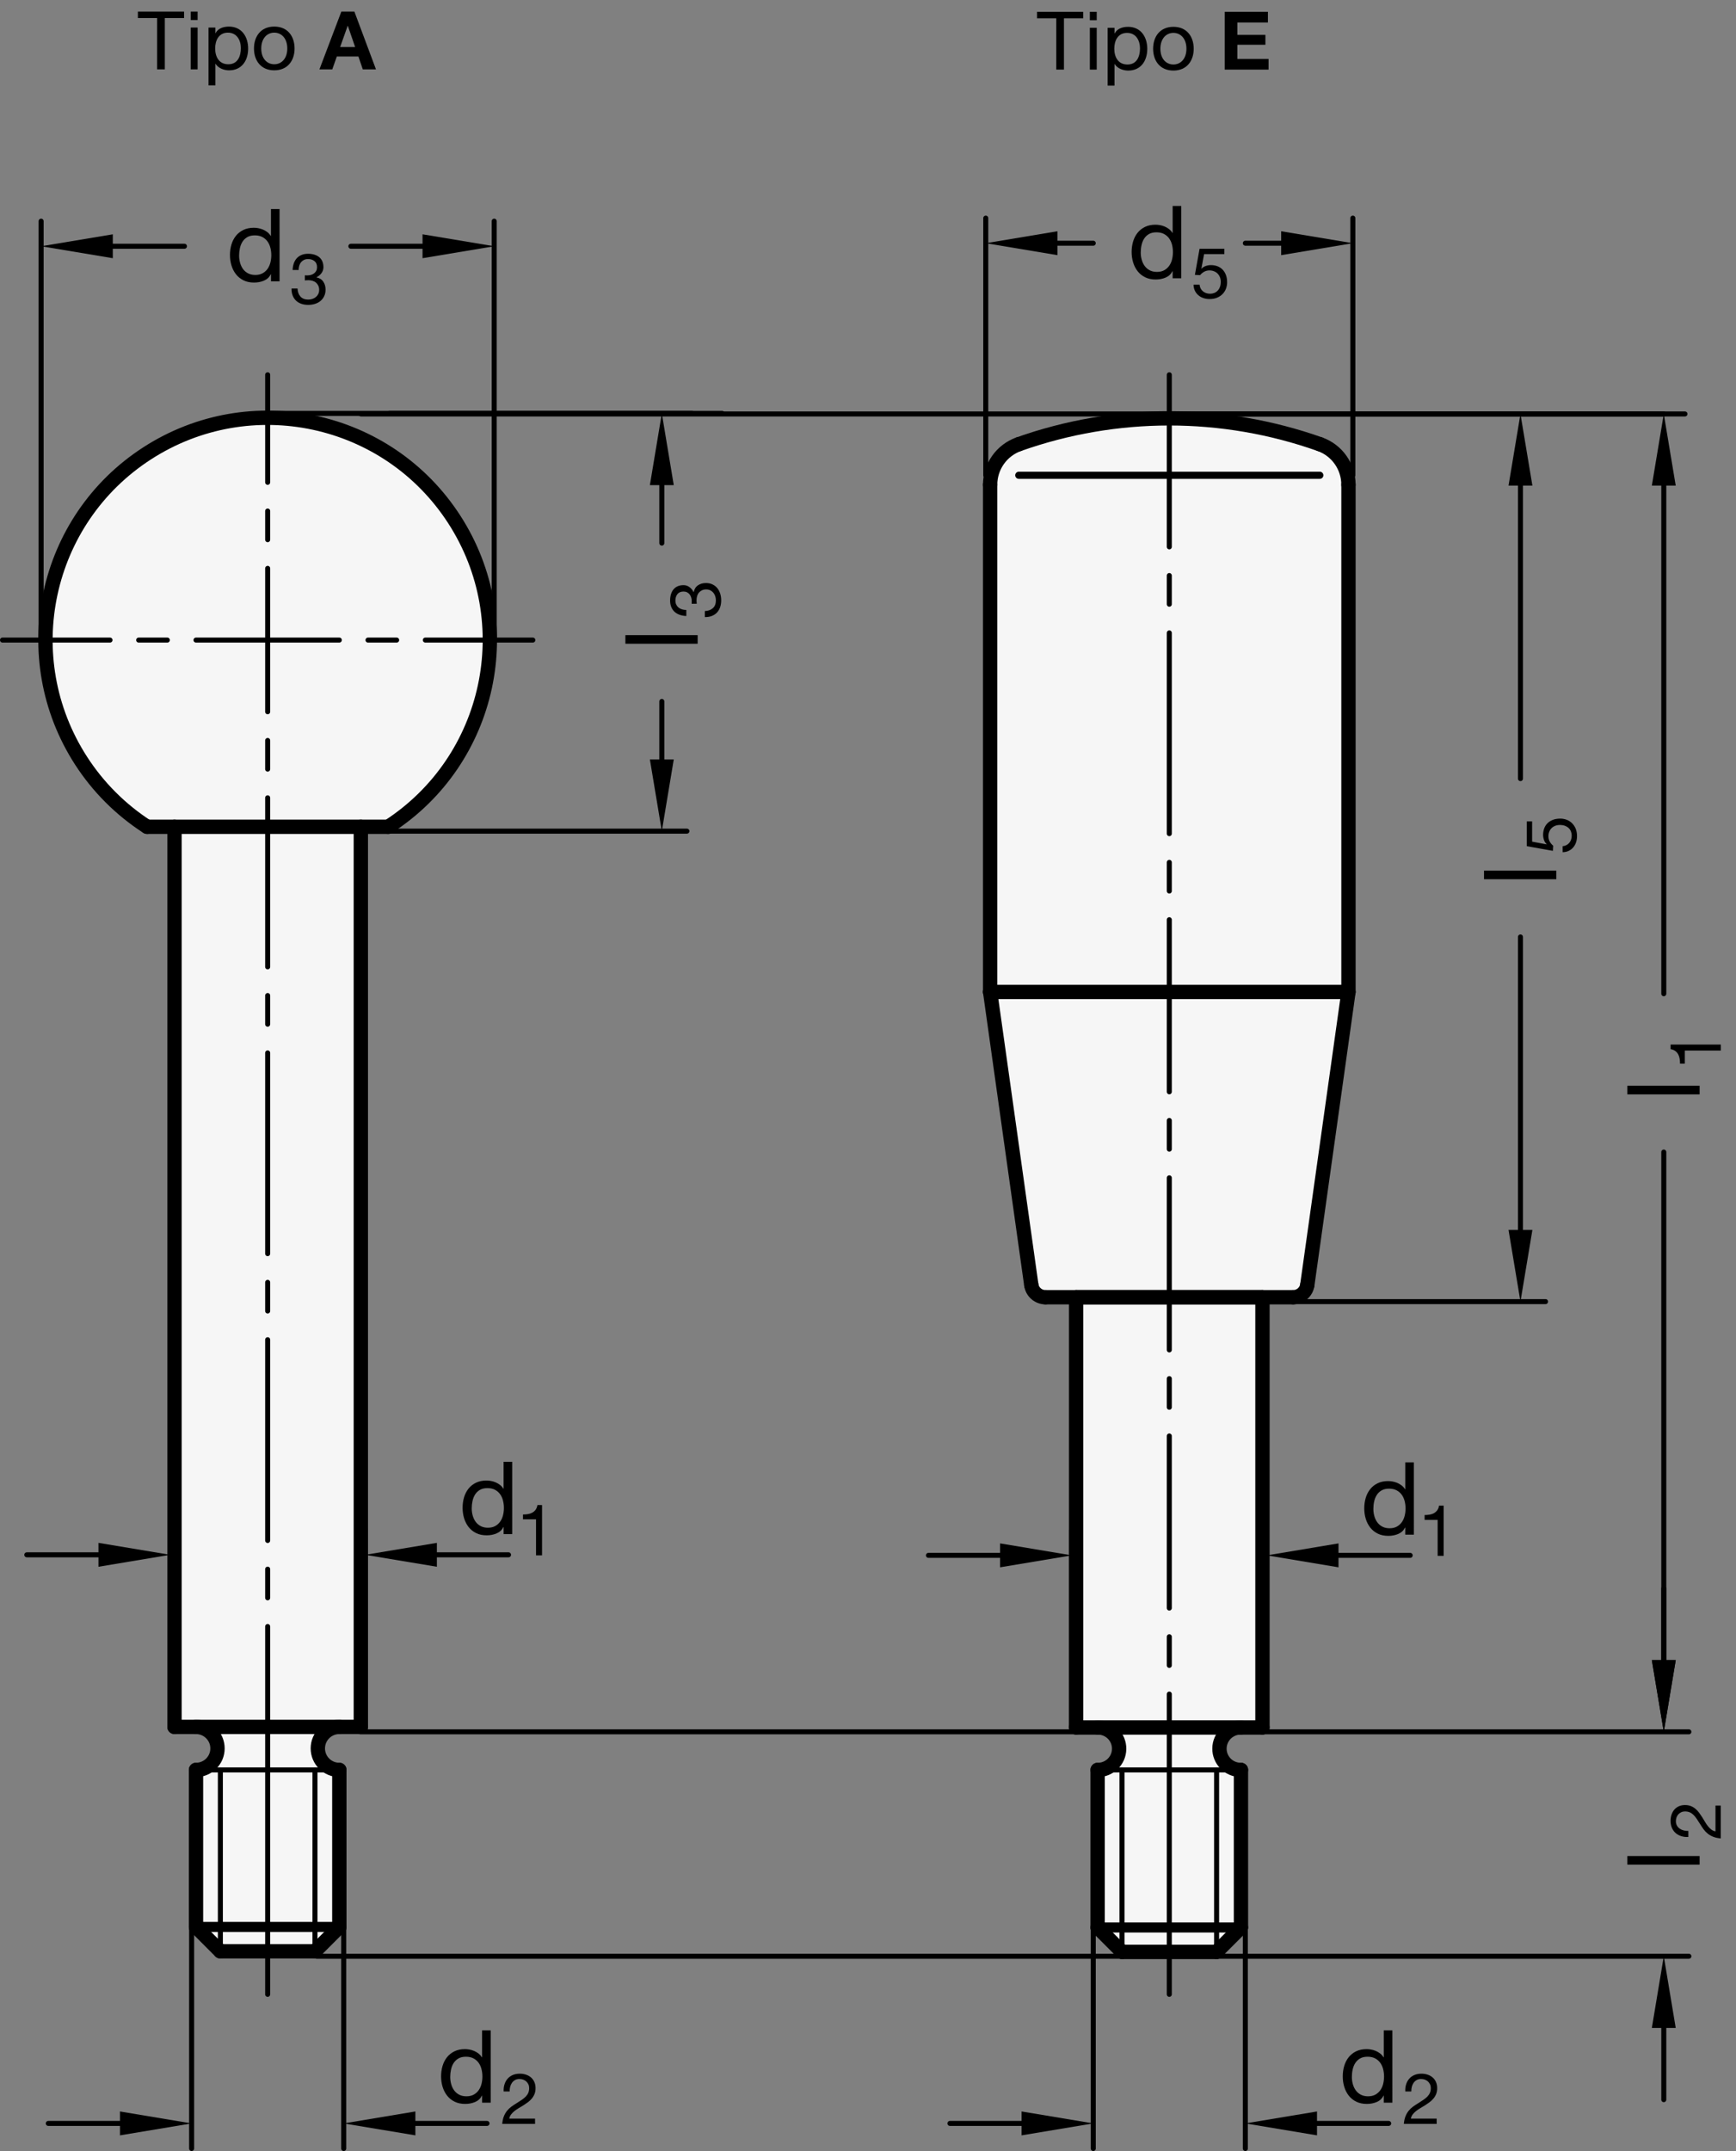<?xml version="1.0" encoding="utf-8"?>
<!-- Generator: Adobe Illustrator 19.1.0, SVG Export Plug-In . SVG Version: 6.00 Build 0)  -->
<svg version="1.1" xmlns="http://www.w3.org/2000/svg" xmlns:xlink="http://www.w3.org/1999/xlink" x="0px" y="0px"
	 viewBox="0 0 171.666 212.593" enable-background="new 0 0 171.666 212.593" xml:space="preserve">
<rect x="0" y="0" width="171.666" height="212.593" fill="#808080" stroke="none"/>
<g id="MD_x5F_3_x5F_FUELLUNG_x5F_WS">
	<g id="POLYLINE_3_">
		<path fill="#FFFFFF" d="M19.382,190.447l2.409,2.409h9.354l2.409-2.409v-15.52l-1.604-0.73l-0.522-1.396l0.623-1.503l1.503-0.623
			h2.126V81.712h2.71c10.19-6.585,13.113-20.184,6.528-30.375s-20.184-13.113-30.375-6.528S1.432,64.993,8.017,75.184
			c1.689,2.614,3.914,4.839,6.528,6.528h2.71v88.964h2.126l1.503,0.623l0.623,1.503l-0.658,1.538l-1.468,0.588V190.447z"/>
	</g>
	<g id="POLYLINE_4_">
		<path fill="#FFFFFF" d="M122.714,190.501v-15.573l-1.336-0.458l-0.791-1.641l0.624-1.494l1.502-0.605h2.126v-42.52h3.032
			c0.707,0,1.305-0.52,1.404-1.22l4.069-28.951V47.909c0-1.802-1.135-3.408-2.834-4.009c-9.629-3.407-20.136-3.407-29.765,0
			c-1.698,0.601-2.834,2.207-2.834,4.009v50.129l4.069,28.951c0.098,0.7,0.697,1.22,1.404,1.22h3.032v42.52h2.126l1.502,0.605
			l0.624,1.494l-0.665,1.533l-1.408,0.567l-0.054,15.573l2.409,2.409h9.354L122.714,190.501z"/>
	</g>
</g>
<g id="MD_x5F_3_x5F_FUELLUNG_x5F_GR">
	<g id="POLYLINE">
		<path fill="#F6F6F6" d="M122.714,190.501v-15.573l-1.336-0.458l-0.791-1.641l0.624-1.494l1.502-0.605h2.126v-42.52h3.032
			c0.707,0,1.305-0.52,1.404-1.22l4.069-28.951V47.909c0-1.802-1.135-3.408-2.834-4.009c-9.629-3.407-20.136-3.407-29.765,0
			c-1.698,0.601-2.834,2.207-2.834,4.009v50.129l4.069,28.951c0.098,0.7,0.697,1.22,1.404,1.22h3.032v42.52h2.126l1.502,0.605
			l0.624,1.494l-0.665,1.533l-1.408,0.567l-0.054,15.573l2.409,2.409h9.354L122.714,190.501z"/>
	</g>
	<g id="POLYLINE_1_">
		<path fill="#F6F6F6" d="M19.382,190.447l2.409,2.409h9.354l2.409-2.409v-15.52l-1.604-0.73l-0.522-1.396l0.623-1.503l1.503-0.623
			h2.126V81.712h2.71c10.19-6.585,13.113-20.184,6.528-30.375s-20.184-13.113-30.375-6.528S1.432,64.993,8.017,75.184
			c1.689,2.614,3.914,4.839,6.528,6.528h2.71v88.964h2.126l1.503,0.623l0.623,1.503l-0.658,1.538l-1.468,0.588V190.447z"/>
	</g>
</g>
<g id="MD_x5F_1_x5F_035">
	<g id="LINE">
		
			<line fill="none" stroke="#000000" stroke-width="0.496" stroke-linecap="round" stroke-linejoin="round" stroke-miterlimit="10" x1="21.791" y1="192.857" x2="21.791" y2="174.928"/>
	</g>
	<g id="LINE_1_">
		
			<line fill="none" stroke="#000000" stroke-width="0.496" stroke-linecap="round" stroke-linejoin="round" stroke-miterlimit="10" x1="31.146" y1="192.857" x2="31.146" y2="174.928"/>
	</g>
	<g id="LINE_65_">
		
			<line fill="none" stroke="#000000" stroke-width="0.496" stroke-linecap="round" stroke-linejoin="round" stroke-miterlimit="10" x1="19.382" y1="174.928" x2="33.555" y2="174.928"/>
	</g>
	<g id="LINE_66_">
		
			<line fill="none" stroke="#000000" stroke-width="0.496" stroke-linecap="round" stroke-linejoin="round" stroke-miterlimit="10" x1="108.541" y1="174.928" x2="122.714" y2="174.928"/>
	</g>
	<g id="LINE_67_">
		
			<line fill="none" stroke="#000000" stroke-width="0.496" stroke-linecap="round" stroke-linejoin="round" stroke-miterlimit="10" x1="110.95" y1="192.857" x2="110.95" y2="174.928"/>
	</g>
	<g id="LINE_68_">
		
			<line fill="none" stroke="#000000" stroke-width="0.496" stroke-linecap="round" stroke-linejoin="round" stroke-miterlimit="10" x1="120.305" y1="192.857" x2="120.305" y2="174.928"/>
	</g>
	<g id="LINE_73_">
		
			<line fill="none" stroke="#000000" stroke-width="0.496" stroke-linecap="round" stroke-linejoin="round" stroke-miterlimit="10" x1="26.469" y1="152.251" x2="26.469" y2="132.408"/>
	</g>
	<g id="LINE_74_">
		
			<line fill="none" stroke="#000000" stroke-width="0.496" stroke-linecap="round" stroke-linejoin="round" stroke-miterlimit="10" x1="26.469" y1="197.109" x2="26.469" y2="160.755"/>
	</g>
	<g id="LINE_75_">
		
			<line fill="none" stroke="#000000" stroke-width="0.496" stroke-linecap="round" stroke-linejoin="round" stroke-miterlimit="10" x1="26.469" y1="157.92" x2="26.469" y2="155.085"/>
	</g>
	<g id="LINE_76_">
		
			<line fill="none" stroke="#000000" stroke-width="0.496" stroke-linecap="round" stroke-linejoin="round" stroke-miterlimit="10" x1="0.248" y1="63.261" x2="10.878" y2="63.261"/>
	</g>
	<g id="LINE_77_">
		
			<line fill="none" stroke="#000000" stroke-width="0.496" stroke-linecap="round" stroke-linejoin="round" stroke-miterlimit="10" x1="13.713" y1="63.261" x2="16.547" y2="63.261"/>
	</g>
	<g id="LINE_78_">
		
			<line fill="none" stroke="#000000" stroke-width="0.496" stroke-linecap="round" stroke-linejoin="round" stroke-miterlimit="10" x1="19.382" y1="63.261" x2="33.555" y2="63.261"/>
	</g>
	<g id="LINE_79_">
		
			<line fill="none" stroke="#000000" stroke-width="0.496" stroke-linecap="round" stroke-linejoin="round" stroke-miterlimit="10" x1="36.39" y1="63.261" x2="39.224" y2="63.261"/>
	</g>
	<g id="LINE_80_">
		
			<line fill="none" stroke="#000000" stroke-width="0.496" stroke-linecap="round" stroke-linejoin="round" stroke-miterlimit="10" x1="42.059" y1="63.261" x2="52.689" y2="63.261"/>
	</g>
	<g id="LINE_81_">
		
			<line fill="none" stroke="#000000" stroke-width="0.496" stroke-linecap="round" stroke-linejoin="round" stroke-miterlimit="10" x1="26.469" y1="123.904" x2="26.469" y2="104.062"/>
	</g>
	<g id="LINE_82_">
		
			<line fill="none" stroke="#000000" stroke-width="0.496" stroke-linecap="round" stroke-linejoin="round" stroke-miterlimit="10" x1="26.469" y1="129.573" x2="26.469" y2="126.739"/>
	</g>
	<g id="LINE_83_">
		
			<line fill="none" stroke="#000000" stroke-width="0.496" stroke-linecap="round" stroke-linejoin="round" stroke-miterlimit="10" x1="26.469" y1="101.227" x2="26.469" y2="98.392"/>
	</g>
	<g id="LINE_84_">
		
			<line fill="none" stroke="#000000" stroke-width="0.496" stroke-linecap="round" stroke-linejoin="round" stroke-miterlimit="10" x1="26.469" y1="47.67" x2="26.469" y2="37.04"/>
	</g>
	<g id="LINE_85_">
		
			<line fill="none" stroke="#000000" stroke-width="0.496" stroke-linecap="round" stroke-linejoin="round" stroke-miterlimit="10" x1="26.469" y1="95.558" x2="26.469" y2="78.851"/>
	</g>
	<g id="LINE_86_">
		
			<line fill="none" stroke="#000000" stroke-width="0.496" stroke-linecap="round" stroke-linejoin="round" stroke-miterlimit="10" x1="26.469" y1="70.347" x2="26.469" y2="56.174"/>
	</g>
	<g id="LINE_87_">
		
			<line fill="none" stroke="#000000" stroke-width="0.496" stroke-linecap="round" stroke-linejoin="round" stroke-miterlimit="10" x1="26.469" y1="76.017" x2="26.469" y2="73.182"/>
	</g>
	<g id="LINE_88_">
		
			<line fill="none" stroke="#000000" stroke-width="0.496" stroke-linecap="round" stroke-linejoin="round" stroke-miterlimit="10" x1="26.469" y1="53.339" x2="26.469" y2="50.505"/>
	</g>
	<g id="LINE_89_">
		
			<line fill="none" stroke="#000000" stroke-width="0.496" stroke-linecap="round" stroke-linejoin="round" stroke-miterlimit="10" x1="115.627" y1="54.048" x2="115.627" y2="37.04"/>
	</g>
	<g id="LINE_90_">
		
			<line fill="none" stroke="#000000" stroke-width="0.496" stroke-linecap="round" stroke-linejoin="round" stroke-miterlimit="10" x1="115.627" y1="59.717" x2="115.627" y2="56.883"/>
	</g>
	<g id="LINE_91_">
		
			<line fill="none" stroke="#000000" stroke-width="0.496" stroke-linecap="round" stroke-linejoin="round" stroke-miterlimit="10" x1="115.627" y1="82.394" x2="115.627" y2="62.552"/>
	</g>
	<g id="LINE_92_">
		
			<line fill="none" stroke="#000000" stroke-width="0.496" stroke-linecap="round" stroke-linejoin="round" stroke-miterlimit="10" x1="115.627" y1="88.064" x2="115.627" y2="85.229"/>
	</g>
	<g id="LINE_93_">
		
			<line fill="none" stroke="#000000" stroke-width="0.496" stroke-linecap="round" stroke-linejoin="round" stroke-miterlimit="10" x1="115.627" y1="90.898" x2="115.627" y2="107.906"/>
	</g>
	<g id="LINE_94_">
		
			<line fill="none" stroke="#000000" stroke-width="0.496" stroke-linecap="round" stroke-linejoin="round" stroke-miterlimit="10" x1="115.627" y1="113.576" x2="115.627" y2="110.741"/>
	</g>
	<g id="LINE_95_">
		
			<line fill="none" stroke="#000000" stroke-width="0.496" stroke-linecap="round" stroke-linejoin="round" stroke-miterlimit="10" x1="115.627" y1="133.418" x2="115.627" y2="116.41"/>
	</g>
	<g id="LINE_96_">
		
			<line fill="none" stroke="#000000" stroke-width="0.496" stroke-linecap="round" stroke-linejoin="round" stroke-miterlimit="10" x1="115.627" y1="158.93" x2="115.627" y2="141.922"/>
	</g>
	<g id="LINE_97_">
		
			<line fill="none" stroke="#000000" stroke-width="0.496" stroke-linecap="round" stroke-linejoin="round" stroke-miterlimit="10" x1="115.627" y1="139.087" x2="115.627" y2="136.253"/>
	</g>
	<g id="LINE_98_">
		
			<line fill="none" stroke="#000000" stroke-width="0.496" stroke-linecap="round" stroke-linejoin="round" stroke-miterlimit="10" x1="115.627" y1="164.599" x2="115.627" y2="161.765"/>
	</g>
	<g id="LINE_99_">
		
			<line fill="none" stroke="#000000" stroke-width="0.496" stroke-linecap="round" stroke-linejoin="round" stroke-miterlimit="10" x1="115.627" y1="197.109" x2="115.627" y2="167.434"/>
	</g>
</g>
<g id="MD_x5F_1_x5F_050">
	<g id="LINE_2_">
		
			<line fill="none" stroke="#000000" stroke-width="0.709" stroke-linecap="round" stroke-linejoin="round" stroke-miterlimit="10" x1="100.746" y1="46.973" x2="130.509" y2="46.973"/>
	</g>
</g>
<g id="MD_x5F_2_x5F_BEMASSUNG">
	<g id="LINE_3_">
		
			<line stroke="#000000" stroke-width="0.496" stroke-linecap="round" stroke-linejoin="round" stroke-miterlimit="10" x1="18.949" y1="190.447" x2="18.949" y2="212.345"/>
	</g>
	<g id="LINE_4_">
		
			<line stroke="#000000" stroke-width="0.496" stroke-linecap="round" stroke-linejoin="round" stroke-miterlimit="10" x1="33.988" y1="190.447" x2="33.988" y2="212.345"/>
	</g>
	<g id="LINE_5_">
		
			<line stroke="#000000" stroke-width="0.496" stroke-linecap="round" stroke-linejoin="round" stroke-miterlimit="10" x1="11.862" y1="209.865" x2="4.776" y2="209.865"/>
	</g>
	<g id="LINE_6_">
		
			<line stroke="#000000" stroke-width="0.496" stroke-linecap="round" stroke-linejoin="round" stroke-miterlimit="10" x1="41.075" y1="209.865" x2="48.161" y2="209.865"/>
	</g>
	<g id="SOLID">
		<polygon points="11.862,208.684 18.949,209.865 11.862,211.046 		"/>
	</g>
	<g id="SOLID_1_">
		<polygon points="41.075,208.684 33.988,209.865 41.075,211.046 		"/>
	</g>
	<g id="LINE_7_">
		
			<line stroke="#000000" stroke-width="0.496" stroke-linecap="round" stroke-linejoin="round" stroke-miterlimit="10" x1="16.823" y1="170.676" x2="16.823" y2="151.188"/>
	</g>
	<g id="LINE_8_">
		
			<line stroke="#000000" stroke-width="0.496" stroke-linecap="round" stroke-linejoin="round" stroke-miterlimit="10" x1="36.114" y1="170.676" x2="36.114" y2="151.188"/>
	</g>
	<g id="LINE_9_">
		
			<line stroke="#000000" stroke-width="0.496" stroke-linecap="round" stroke-linejoin="round" stroke-miterlimit="10" x1="9.736" y1="153.668" x2="2.65" y2="153.668"/>
	</g>
	<g id="LINE_10_">
		
			<line stroke="#000000" stroke-width="0.496" stroke-linecap="round" stroke-linejoin="round" stroke-miterlimit="10" x1="43.201" y1="153.668" x2="50.287" y2="153.668"/>
	</g>
	<g id="SOLID_2_">
		<polygon points="9.736,152.487 16.823,153.668 9.736,154.849 		"/>
	</g>
	<g id="SOLID_3_">
		<polygon points="43.201,152.487 36.114,153.668 43.201,154.849 		"/>
	</g>
	<g id="LINE_11_">
		
			<line stroke="#000000" stroke-width="0.496" stroke-linecap="round" stroke-linejoin="round" stroke-miterlimit="10" x1="105.982" y1="170.729" x2="105.982" y2="151.241"/>
	</g>
	<g id="LINE_12_">
		
			<line stroke="#000000" stroke-width="0.496" stroke-linecap="round" stroke-linejoin="round" stroke-miterlimit="10" x1="125.273" y1="170.729" x2="125.273" y2="151.241"/>
	</g>
	<g id="LINE_13_">
		
			<line stroke="#000000" stroke-width="0.496" stroke-linecap="round" stroke-linejoin="round" stroke-miterlimit="10" x1="98.895" y1="153.722" x2="91.809" y2="153.722"/>
	</g>
	<g id="LINE_14_">
		
			<line stroke="#000000" stroke-width="0.496" stroke-linecap="round" stroke-linejoin="round" stroke-miterlimit="10" x1="132.36" y1="153.722" x2="139.446" y2="153.722"/>
	</g>
	<g id="SOLID_4_">
		<polygon points="98.895,152.54 105.982,153.722 98.895,154.903 		"/>
	</g>
	<g id="SOLID_5_">
		<polygon points="132.36,152.54 125.273,153.722 132.36,154.903 		"/>
	</g>
	<g id="LINE_15_">
		
			<line stroke="#000000" stroke-width="0.496" stroke-linecap="round" stroke-linejoin="round" stroke-miterlimit="10" x1="31.301" y1="193.343" x2="167.006" y2="193.343"/>
	</g>
	<g id="LINE_16_">
		
			<line stroke="#000000" stroke-width="0.496" stroke-linecap="round" stroke-linejoin="round" stroke-miterlimit="10" x1="164.525" y1="164.076" x2="164.525" y2="156.989"/>
	</g>
	<g id="LINE_17_">
		
			<line stroke="#000000" stroke-width="0.496" stroke-linecap="round" stroke-linejoin="round" stroke-miterlimit="10" x1="164.525" y1="200.43" x2="164.525" y2="207.517"/>
	</g>
	<g id="SOLID_6_">
		<polygon points="163.344,164.076 164.525,171.162 165.706,164.076 		"/>
	</g>
	<g id="SOLID_7_">
		<polygon points="163.344,200.43 164.525,193.343 165.706,200.43 		"/>
	</g>
	<g id="LINE_18_">
		
			<line stroke="#000000" stroke-width="0.496" stroke-linecap="round" stroke-linejoin="round" stroke-miterlimit="10" x1="35.688" y1="40.913" x2="166.619" y2="40.913"/>
	</g>
	<g id="LINE_19_">
		
			<line stroke="#000000" stroke-width="0.496" stroke-linecap="round" stroke-linejoin="round" stroke-miterlimit="10" x1="35.644" y1="171.162" x2="167.006" y2="171.162"/>
	</g>
	<g id="LINE_20_">
		
			<line stroke="#000000" stroke-width="0.496" stroke-linecap="round" stroke-linejoin="round" stroke-miterlimit="10" x1="164.525" y1="47.999" x2="164.525" y2="98.213"/>
	</g>
	<g id="LINE_21_">
		
			<line stroke="#000000" stroke-width="0.496" stroke-linecap="round" stroke-linejoin="round" stroke-miterlimit="10" x1="164.525" y1="164.076" x2="164.525" y2="113.862"/>
	</g>
	<g id="SOLID_8_">
		<polygon points="163.344,47.999 164.525,40.913 165.706,47.999 		"/>
	</g>
	<g id="SOLID_9_">
		<polygon points="163.344,164.076 164.525,171.162 165.706,164.076 		"/>
	</g>
	<g id="LINE_22_">
		
			<line stroke="#000000" stroke-width="0.496" stroke-linecap="round" stroke-linejoin="round" stroke-miterlimit="10" x1="115.627" y1="40.913" x2="164.525" y2="40.913"/>
	</g>
	<g id="LINE_23_">
		
			<line stroke="#000000" stroke-width="0.496" stroke-linecap="round" stroke-linejoin="round" stroke-miterlimit="10" x1="127.872" y1="128.643" x2="152.832" y2="128.643"/>
	</g>
	<g id="LINE_24_">
		
			<line stroke="#000000" stroke-width="0.496" stroke-linecap="round" stroke-linejoin="round" stroke-miterlimit="10" x1="150.352" y1="47.999" x2="150.352" y2="76.953"/>
	</g>
	<g id="LINE_25_">
		
			<line stroke="#000000" stroke-width="0.496" stroke-linecap="round" stroke-linejoin="round" stroke-miterlimit="10" x1="150.352" y1="121.556" x2="150.352" y2="92.602"/>
	</g>
	<g id="SOLID_10_">
		<polygon points="149.171,47.999 150.352,40.913 151.533,47.999 		"/>
	</g>
	<g id="SOLID_11_">
		<polygon points="149.171,121.556 150.352,128.643 151.533,121.556 		"/>
	</g>
	<g id="LINE_26_">
		
			<line stroke="#000000" stroke-width="0.496" stroke-linecap="round" stroke-linejoin="round" stroke-miterlimit="10" x1="97.478" y1="46.973" x2="97.478" y2="21.557"/>
	</g>
	<g id="LINE_27_">
		
			<line stroke="#000000" stroke-width="0.496" stroke-linecap="round" stroke-linejoin="round" stroke-miterlimit="10" x1="133.777" y1="46.973" x2="133.777" y2="21.557"/>
	</g>
	<g id="LINE_28_">
		
			<line stroke="#000000" stroke-width="0.496" stroke-linecap="round" stroke-linejoin="round" stroke-miterlimit="10" x1="38.516" y1="40.859" x2="68.43" y2="40.859"/>
	</g>
	<g id="LINE_29_">
		
			<line stroke="#000000" stroke-width="0.496" stroke-linecap="round" stroke-linejoin="round" stroke-miterlimit="10" x1="4.067" y1="63.261" x2="4.067" y2="21.858"/>
	</g>
	<g id="LINE_30_">
		
			<line stroke="#000000" stroke-width="0.496" stroke-linecap="round" stroke-linejoin="round" stroke-miterlimit="10" x1="48.87" y1="63.261" x2="48.87" y2="21.858"/>
	</g>
	<g id="LINE_31_">
		
			<line stroke="#000000" stroke-width="0.496" stroke-linecap="round" stroke-linejoin="round" stroke-miterlimit="10" x1="26.469" y1="40.859" x2="71.415" y2="40.859"/>
	</g>
	<g id="LINE_32_">
		
			<line stroke="#000000" stroke-width="0.496" stroke-linecap="round" stroke-linejoin="round" stroke-miterlimit="10" x1="35.681" y1="82.145" x2="67.925" y2="82.145"/>
	</g>
	<g id="LINE_33_">
		
			<line stroke="#000000" stroke-width="0.496" stroke-linecap="round" stroke-linejoin="round" stroke-miterlimit="10" x1="65.445" y1="47.946" x2="65.445" y2="53.677"/>
	</g>
	<g id="LINE_34_">
		
			<line stroke="#000000" stroke-width="0.496" stroke-linecap="round" stroke-linejoin="round" stroke-miterlimit="10" x1="65.445" y1="75.058" x2="65.445" y2="69.327"/>
	</g>
	<g id="SOLID_12_">
		<polygon points="64.264,47.946 65.445,40.859 66.626,47.946 		"/>
	</g>
	<g id="SOLID_13_">
		<polygon points="64.264,75.058 65.445,82.145 66.626,75.058 		"/>
	</g>
	<g id="SOLID_14_">
		<polygon points="11.154,23.157 4.067,24.338 11.154,25.519 		"/>
	</g>
	<g id="LINE_35_">
		
			<line stroke="#000000" stroke-width="0.496" stroke-linecap="round" stroke-linejoin="round" stroke-miterlimit="10" x1="11.154" y1="24.338" x2="18.24" y2="24.338"/>
	</g>
	<g id="LINE_36_">
		
			<line stroke="#000000" stroke-width="0.496" stroke-linecap="round" stroke-linejoin="round" stroke-miterlimit="10" x1="41.783" y1="24.338" x2="34.697" y2="24.338"/>
	</g>
	<g id="SOLID_15_">
		<polygon points="41.783,23.157 48.87,24.338 41.783,25.519 		"/>
	</g>
	<g id="LINE_37_">
		
			<line stroke="#000000" stroke-width="0.496" stroke-linecap="round" stroke-linejoin="round" stroke-miterlimit="10" x1="126.69" y1="24.037" x2="123.147" y2="24.037"/>
	</g>
	<g id="SOLID_16_">
		<polygon points="126.69,22.856 133.777,24.037 126.69,25.218 		"/>
	</g>
	<g id="SOLID_17_">
		<polygon points="104.565,22.856 97.478,24.037 104.565,25.218 		"/>
	</g>
	<g id="LINE_38_">
		
			<line stroke="#000000" stroke-width="0.496" stroke-linecap="round" stroke-linejoin="round" stroke-miterlimit="10" x1="104.565" y1="24.037" x2="108.108" y2="24.037"/>
	</g>
	<g id="TEXT">
		<g>
			<path d="M27.648,27.806h-0.851v-0.7h-0.02c-0.14,0.286-0.36,0.495-0.661,0.625s-0.63,0.195-0.991,0.195
				c-0.4,0-0.749-0.073-1.046-0.22c-0.297-0.147-0.544-0.346-0.741-0.596c-0.197-0.251-0.346-0.539-0.446-0.866
				s-0.15-0.674-0.15-1.041s0.048-0.712,0.145-1.036c0.097-0.323,0.244-0.608,0.44-0.855s0.444-0.442,0.741-0.586
				s0.642-0.215,1.036-0.215c0.133,0,0.277,0.014,0.43,0.04s0.307,0.071,0.46,0.135s0.299,0.147,0.436,0.251
				s0.252,0.231,0.345,0.385h0.02v-2.662h0.851V27.806z M23.644,25.264c0,0.24,0.032,0.475,0.095,0.705
				c0.063,0.23,0.16,0.436,0.29,0.616c0.13,0.18,0.297,0.323,0.5,0.43c0.204,0.107,0.442,0.16,0.716,0.16
				c0.287,0,0.53-0.057,0.73-0.17s0.364-0.262,0.491-0.445c0.126-0.184,0.218-0.392,0.275-0.626c0.057-0.233,0.085-0.47,0.085-0.71
				c0-0.254-0.03-0.499-0.09-0.736c-0.06-0.236-0.155-0.445-0.285-0.625c-0.13-0.181-0.299-0.325-0.505-0.436
				c-0.207-0.11-0.458-0.165-0.751-0.165s-0.539,0.057-0.735,0.17c-0.197,0.113-0.355,0.264-0.476,0.45
				c-0.12,0.188-0.207,0.4-0.26,0.641C23.671,24.763,23.644,25.01,23.644,25.264z"/>
		</g>
	</g>
	<g id="TEXT_1_">
		<g>
			<path d="M30.147,27.211c0.047,0.005,0.091,0.007,0.133,0.007s0.084,0,0.126,0c0.126,0,0.247-0.018,0.361-0.052
				c0.114-0.035,0.215-0.087,0.301-0.154c0.086-0.068,0.155-0.152,0.207-0.253c0.052-0.1,0.077-0.218,0.077-0.354
				c0-0.262-0.084-0.46-0.252-0.596c-0.168-0.135-0.378-0.203-0.631-0.203c-0.164,0-0.304,0.029-0.42,0.088
				s-0.213,0.137-0.291,0.234c-0.077,0.099-0.134,0.213-0.172,0.344c-0.037,0.131-0.056,0.269-0.056,0.413h-0.595
				c0.009-0.238,0.048-0.455,0.115-0.651c0.068-0.196,0.165-0.364,0.291-0.505c0.126-0.14,0.284-0.25,0.473-0.329
				c0.189-0.079,0.407-0.119,0.655-0.119c0.215,0,0.415,0.027,0.599,0.081s0.344,0.134,0.48,0.241
				c0.135,0.107,0.242,0.245,0.319,0.413c0.077,0.169,0.116,0.367,0.116,0.596c0,0.22-0.067,0.417-0.2,0.593
				c-0.133,0.175-0.295,0.307-0.487,0.396v0.014c0.304,0.065,0.529,0.208,0.676,0.428c0.147,0.22,0.221,0.479,0.221,0.777
				c0,0.248-0.045,0.466-0.137,0.655c-0.091,0.189-0.213,0.347-0.368,0.473c-0.154,0.127-0.335,0.223-0.543,0.288
				s-0.429,0.098-0.662,0.098c-0.252,0-0.481-0.036-0.687-0.108s-0.381-0.178-0.526-0.315c-0.145-0.138-0.255-0.307-0.333-0.508
				s-0.113-0.43-0.109-0.687h0.596c0.009,0.322,0.103,0.585,0.28,0.788s0.437,0.305,0.778,0.305c0.145,0,0.283-0.022,0.414-0.066
				c0.13-0.045,0.245-0.107,0.343-0.189s0.176-0.182,0.234-0.301c0.059-0.119,0.088-0.254,0.088-0.403
				c0-0.154-0.028-0.291-0.084-0.41c-0.056-0.119-0.131-0.219-0.225-0.301c-0.093-0.082-0.206-0.143-0.336-0.183
				c-0.131-0.039-0.269-0.06-0.414-0.06c-0.126,0-0.245,0.007-0.357,0.021V27.211z"/>
		</g>
	</g>
	<g id="TEXT_2_">
		<g>
			<path d="M61.842,63.624v-0.851h7.146v0.851H61.842z"/>
		</g>
	</g>
	<g id="TEXT_3_">
		<g>
			<path d="M68.394,59.669c0.005-0.047,0.007-0.091,0.007-0.133s0-0.084,0-0.126c0-0.126-0.018-0.247-0.052-0.361
				c-0.035-0.114-0.087-0.215-0.154-0.301c-0.068-0.086-0.152-0.155-0.253-0.207c-0.1-0.052-0.218-0.077-0.354-0.077
				c-0.262,0-0.46,0.084-0.596,0.252c-0.135,0.168-0.203,0.378-0.203,0.631c0,0.164,0.029,0.304,0.088,0.42s0.137,0.213,0.234,0.291
				c0.099,0.077,0.213,0.134,0.344,0.172c0.131,0.037,0.269,0.056,0.413,0.056v0.595c-0.238-0.009-0.455-0.048-0.651-0.115
				c-0.196-0.068-0.364-0.165-0.505-0.291c-0.14-0.126-0.25-0.284-0.329-0.473c-0.079-0.189-0.119-0.407-0.119-0.655
				c0-0.215,0.027-0.415,0.081-0.599s0.134-0.344,0.241-0.48c0.107-0.135,0.245-0.242,0.413-0.319
				c0.169-0.077,0.367-0.116,0.596-0.116c0.22,0,0.417,0.067,0.593,0.2c0.175,0.133,0.307,0.295,0.396,0.487h0.014
				c0.065-0.304,0.208-0.529,0.428-0.676c0.22-0.147,0.479-0.221,0.777-0.221c0.248,0,0.466,0.045,0.655,0.137
				c0.189,0.091,0.347,0.213,0.473,0.368c0.127,0.154,0.223,0.335,0.288,0.543s0.098,0.429,0.098,0.662
				c0,0.252-0.036,0.481-0.108,0.687s-0.178,0.381-0.315,0.526c-0.138,0.145-0.307,0.255-0.508,0.333s-0.43,0.113-0.687,0.109
				v-0.596c0.322-0.009,0.585-0.103,0.788-0.28s0.305-0.437,0.305-0.778c0-0.145-0.022-0.283-0.066-0.414
				c-0.045-0.13-0.107-0.245-0.189-0.343s-0.182-0.176-0.301-0.234c-0.119-0.059-0.254-0.088-0.403-0.088
				c-0.154,0-0.291,0.028-0.41,0.084c-0.119,0.056-0.219,0.131-0.301,0.225c-0.082,0.093-0.143,0.206-0.183,0.336
				c-0.039,0.131-0.06,0.269-0.06,0.414c0,0.126,0.007,0.245,0.021,0.357H68.394z"/>
		</g>
	</g>
	<g id="TEXT_4_">
		<g>
			<path d="M146.749,86.899v-0.851h7.146v0.851H146.749z"/>
		</g>
	</g>
	<g id="TEXT_5_">
		<g>
			<path d="M151.505,81.18v2.004l1.43,0.266l0.014-0.014c-0.121-0.107-0.211-0.246-0.27-0.417c-0.059-0.171-0.088-0.34-0.088-0.508
				c0-0.219,0.035-0.427,0.105-0.624s0.177-0.367,0.318-0.511c0.143-0.145,0.32-0.259,0.533-0.344
				c0.212-0.084,0.461-0.126,0.746-0.126c0.21,0,0.414,0.036,0.613,0.109c0.198,0.072,0.375,0.181,0.528,0.326
				c0.154,0.145,0.278,0.326,0.372,0.543c0.093,0.217,0.14,0.471,0.14,0.76c0,0.215-0.031,0.417-0.095,0.606
				c-0.063,0.189-0.156,0.356-0.28,0.501c-0.123,0.145-0.273,0.259-0.448,0.343s-0.375,0.128-0.599,0.133v-0.596
				c0.126-0.009,0.244-0.041,0.354-0.095s0.205-0.126,0.287-0.217c0.082-0.091,0.145-0.199,0.189-0.323
				c0.044-0.124,0.066-0.26,0.066-0.41c0-0.14-0.024-0.274-0.073-0.403c-0.05-0.128-0.123-0.241-0.221-0.336
				c-0.099-0.096-0.221-0.171-0.368-0.228s-0.318-0.084-0.515-0.084c-0.164,0-0.314,0.027-0.452,0.081s-0.257,0.129-0.357,0.228
				s-0.179,0.216-0.234,0.354c-0.057,0.138-0.084,0.291-0.084,0.459c0,0.191,0.043,0.364,0.129,0.518
				c0.087,0.154,0.2,0.29,0.34,0.407l-0.027,0.511l-2.579-0.462V81.18H151.505z"/>
		</g>
	</g>
	<g id="TEXT_6_">
		<g>
			<path d="M160.922,108.16v-0.851h7.146v0.851H160.922z"/>
		</g>
	</g>
	<g id="TEXT_7_">
		<g>
			<path d="M170.167,103.238v0.595h-3.56v1.29h-0.477c0-0.168-0.013-0.332-0.038-0.491s-0.073-0.302-0.144-0.431
				s-0.166-0.237-0.287-0.326c-0.122-0.088-0.275-0.149-0.463-0.182v-0.455H170.167z"/>
		</g>
	</g>
	<g id="TEXT_8_">
		<g>
			<path d="M160.922,184.289v-0.851h7.146v0.851H160.922z"/>
		</g>
	</g>
	<g id="TEXT_9_">
		<g>
			<path d="M166.955,181.554c-0.252,0.014-0.485-0.014-0.7-0.081s-0.401-0.169-0.558-0.306c-0.156-0.135-0.279-0.305-0.368-0.511
				c-0.088-0.206-0.133-0.438-0.133-0.7c0-0.215,0.031-0.418,0.095-0.606c0.063-0.189,0.154-0.354,0.273-0.494
				s0.269-0.251,0.448-0.333s0.384-0.123,0.613-0.123c0.22,0,0.413,0.035,0.581,0.102c0.168,0.068,0.319,0.158,0.452,0.271
				s0.254,0.241,0.361,0.386s0.21,0.294,0.308,0.447c0.094,0.154,0.186,0.309,0.277,0.463c0.091,0.154,0.188,0.296,0.29,0.424
				c0.104,0.129,0.214,0.238,0.333,0.33c0.119,0.091,0.256,0.15,0.41,0.178v-2.55h0.525v3.244c-0.294-0.023-0.545-0.077-0.753-0.161
				s-0.389-0.188-0.543-0.313c-0.154-0.123-0.289-0.264-0.403-0.42s-0.226-0.323-0.333-0.501c-0.131-0.21-0.251-0.395-0.36-0.554
				c-0.109-0.158-0.221-0.291-0.333-0.396s-0.233-0.185-0.364-0.238s-0.282-0.081-0.455-0.081c-0.136,0-0.259,0.026-0.368,0.078
				c-0.109,0.051-0.204,0.119-0.284,0.206c-0.079,0.087-0.14,0.188-0.182,0.305s-0.063,0.241-0.063,0.372
				c0,0.172,0.036,0.32,0.108,0.444c0.073,0.124,0.168,0.226,0.284,0.305c0.117,0.079,0.249,0.137,0.396,0.172
				c0.147,0.034,0.296,0.05,0.445,0.046V181.554z"/>
		</g>
	</g>
	<g id="TEXT_10_">
		<g>
			<path d="M48.525,207.817h-0.851v-0.699h-0.02c-0.14,0.285-0.36,0.494-0.661,0.625c-0.3,0.129-0.63,0.195-0.991,0.195
				c-0.4,0-0.749-0.074-1.046-0.221c-0.297-0.146-0.544-0.346-0.741-0.596c-0.197-0.25-0.346-0.539-0.446-0.865
				c-0.1-0.328-0.15-0.674-0.15-1.041s0.048-0.713,0.145-1.037c0.097-0.322,0.244-0.607,0.44-0.855
				c0.197-0.246,0.444-0.441,0.741-0.586c0.297-0.143,0.642-0.215,1.036-0.215c0.133,0,0.277,0.014,0.43,0.041
				c0.153,0.025,0.307,0.07,0.46,0.135c0.153,0.063,0.299,0.146,0.436,0.25s0.252,0.232,0.345,0.385h0.02v-2.662h0.851V207.817z
				 M44.521,205.276c0,0.24,0.032,0.475,0.095,0.705c0.063,0.23,0.16,0.436,0.29,0.615c0.13,0.18,0.297,0.324,0.5,0.43
				c0.204,0.107,0.442,0.16,0.716,0.16c0.287,0,0.53-0.057,0.73-0.17s0.364-0.262,0.491-0.445c0.126-0.184,0.218-0.391,0.275-0.625
				s0.085-0.471,0.085-0.711c0-0.254-0.03-0.498-0.09-0.736c-0.06-0.236-0.155-0.445-0.285-0.625
				c-0.13-0.18-0.299-0.324-0.505-0.436c-0.207-0.109-0.458-0.164-0.751-0.164s-0.539,0.057-0.735,0.17
				c-0.197,0.113-0.355,0.264-0.476,0.449c-0.12,0.188-0.207,0.4-0.26,0.641C44.548,204.774,44.521,205.022,44.521,205.276z"/>
		</g>
	</g>
	<g id="TEXT_11_">
		<g>
			<path d="M49.805,206.708c-0.014-0.252,0.013-0.485,0.081-0.7c0.068-0.215,0.169-0.401,0.305-0.558
				c0.135-0.156,0.306-0.279,0.511-0.368c0.206-0.088,0.439-0.133,0.701-0.133c0.215,0,0.417,0.031,0.606,0.095
				c0.189,0.063,0.354,0.154,0.494,0.273s0.251,0.269,0.333,0.448c0.082,0.18,0.123,0.384,0.123,0.613
				c0,0.22-0.034,0.413-0.102,0.581c-0.068,0.168-0.158,0.319-0.27,0.452s-0.241,0.254-0.385,0.361
				c-0.145,0.107-0.294,0.21-0.448,0.308c-0.154,0.094-0.309,0.186-0.463,0.277c-0.154,0.091-0.295,0.188-0.424,0.29
				c-0.128,0.104-0.238,0.214-0.329,0.333c-0.091,0.119-0.151,0.256-0.179,0.41h2.55v0.525h-3.244
				c0.023-0.294,0.077-0.545,0.161-0.753c0.084-0.208,0.188-0.389,0.312-0.543c0.124-0.154,0.264-0.289,0.42-0.403
				c0.156-0.114,0.323-0.226,0.501-0.333c0.21-0.131,0.395-0.251,0.554-0.36c0.159-0.109,0.291-0.221,0.396-0.333
				s0.185-0.233,0.238-0.364s0.081-0.282,0.081-0.455c0-0.136-0.026-0.259-0.077-0.368s-0.12-0.204-0.207-0.284
				c-0.086-0.079-0.188-0.14-0.305-0.182s-0.241-0.063-0.372-0.063c-0.173,0-0.321,0.036-0.445,0.108
				c-0.124,0.073-0.226,0.168-0.305,0.284c-0.08,0.117-0.137,0.249-0.172,0.396c-0.035,0.147-0.05,0.296-0.045,0.445H49.805z"/>
		</g>
	</g>
	<g id="TEXT_12_">
		<g>
			<path d="M50.651,151.621H49.8v-0.7h-0.02c-0.14,0.286-0.36,0.495-0.661,0.625s-0.63,0.195-0.991,0.195
				c-0.4,0-0.749-0.073-1.046-0.22c-0.297-0.147-0.544-0.346-0.741-0.596c-0.197-0.251-0.346-0.539-0.446-0.866
				s-0.15-0.674-0.15-1.041s0.048-0.712,0.145-1.036c0.097-0.323,0.244-0.608,0.44-0.855s0.444-0.442,0.741-0.586
				s0.642-0.215,1.036-0.215c0.133,0,0.277,0.014,0.43,0.04s0.307,0.071,0.46,0.135s0.299,0.147,0.436,0.251
				s0.252,0.231,0.345,0.385h0.02v-2.662h0.851V151.621z M46.647,149.079c0,0.24,0.032,0.475,0.095,0.705
				c0.063,0.23,0.16,0.436,0.29,0.616c0.13,0.18,0.297,0.323,0.5,0.43c0.204,0.107,0.442,0.16,0.716,0.16
				c0.287,0,0.53-0.057,0.73-0.17s0.364-0.262,0.491-0.445c0.126-0.184,0.218-0.392,0.275-0.626c0.057-0.233,0.085-0.47,0.085-0.71
				c0-0.254-0.03-0.499-0.09-0.736c-0.06-0.236-0.155-0.445-0.285-0.625c-0.13-0.181-0.299-0.325-0.505-0.436
				c-0.207-0.11-0.458-0.165-0.751-0.165s-0.539,0.057-0.735,0.17c-0.197,0.113-0.355,0.264-0.476,0.45
				c-0.12,0.188-0.207,0.4-0.26,0.641C46.674,148.578,46.647,148.825,46.647,149.079z"/>
		</g>
	</g>
	<g id="TEXT_13_">
		<g>
			<path d="M53.6,153.72h-0.595v-3.56h-1.29v-0.477c0.168,0,0.332-0.013,0.491-0.038s0.302-0.073,0.431-0.144
				s0.237-0.166,0.326-0.287c0.088-0.122,0.149-0.275,0.182-0.463H53.6V153.72z"/>
		</g>
	</g>
	<g id="TEXT_14_">
		<g>
			<path d="M142.759,153.773h-0.596v-3.56h-1.289v-0.477c0.168,0,0.332-0.013,0.49-0.038c0.159-0.025,0.303-0.073,0.431-0.144
				c0.129-0.07,0.237-0.166,0.326-0.287c0.089-0.122,0.149-0.275,0.183-0.463h0.455V153.773z"/>
		</g>
	</g>
	<g id="TEXT_15_">
		<g>
			<path d="M139.811,151.675h-0.852v-0.7h-0.02c-0.141,0.286-0.36,0.495-0.661,0.625c-0.3,0.13-0.63,0.195-0.99,0.195
				c-0.4,0-0.749-0.073-1.046-0.22c-0.298-0.147-0.544-0.346-0.741-0.596c-0.197-0.251-0.346-0.539-0.445-0.866
				c-0.101-0.327-0.15-0.674-0.15-1.041s0.049-0.712,0.146-1.036c0.097-0.323,0.243-0.608,0.44-0.855
				c0.196-0.247,0.443-0.442,0.74-0.586s0.643-0.215,1.036-0.215c0.134,0,0.277,0.014,0.431,0.04s0.307,0.071,0.46,0.135
				s0.299,0.147,0.436,0.251s0.252,0.231,0.346,0.385h0.02v-2.662h0.852V151.675z M135.807,149.133c0,0.24,0.031,0.475,0.095,0.705
				s0.16,0.436,0.29,0.616c0.131,0.18,0.297,0.323,0.501,0.43c0.203,0.107,0.441,0.16,0.716,0.16c0.286,0,0.53-0.057,0.73-0.17
				s0.363-0.262,0.49-0.445s0.219-0.392,0.275-0.626c0.057-0.233,0.085-0.47,0.085-0.71c0-0.254-0.03-0.499-0.09-0.736
				c-0.061-0.236-0.155-0.445-0.285-0.625c-0.131-0.181-0.299-0.325-0.506-0.436s-0.457-0.165-0.751-0.165
				c-0.293,0-0.538,0.057-0.735,0.17s-0.355,0.264-0.476,0.45c-0.12,0.188-0.207,0.4-0.26,0.641
				C135.833,148.632,135.807,148.879,135.807,149.133z"/>
		</g>
	</g>
	<g id="TEXT_16_">
		<g>
			<path d="M116.808,27.504h-0.852v-0.7h-0.02c-0.141,0.286-0.36,0.495-0.661,0.625c-0.3,0.13-0.63,0.195-0.99,0.195
				c-0.4,0-0.749-0.073-1.046-0.22c-0.298-0.147-0.544-0.346-0.741-0.596c-0.197-0.251-0.346-0.539-0.445-0.866
				c-0.101-0.327-0.15-0.674-0.15-1.041s0.049-0.712,0.146-1.036c0.097-0.323,0.243-0.608,0.44-0.855
				c0.196-0.247,0.443-0.442,0.74-0.586s0.643-0.215,1.036-0.215c0.134,0,0.277,0.014,0.431,0.04s0.307,0.071,0.46,0.135
				s0.299,0.147,0.436,0.251s0.252,0.231,0.346,0.385h0.02v-2.662h0.852V27.504z M112.804,24.962c0,0.24,0.031,0.475,0.095,0.705
				s0.16,0.436,0.29,0.616c0.131,0.18,0.297,0.323,0.501,0.43c0.203,0.107,0.441,0.16,0.716,0.16c0.286,0,0.53-0.057,0.73-0.17
				s0.363-0.262,0.49-0.445s0.219-0.392,0.275-0.626c0.057-0.233,0.085-0.47,0.085-0.71c0-0.254-0.03-0.499-0.09-0.736
				c-0.061-0.236-0.155-0.445-0.285-0.625c-0.131-0.181-0.299-0.325-0.506-0.436s-0.457-0.165-0.751-0.165
				c-0.293,0-0.538,0.057-0.735,0.17s-0.355,0.264-0.476,0.45c-0.12,0.188-0.207,0.4-0.26,0.641
				C112.83,24.461,112.804,24.708,112.804,24.962z"/>
		</g>
	</g>
	<g id="TEXT_17_">
		<g>
			<path d="M121.071,25.115h-2.004l-0.266,1.43l0.014,0.014c0.107-0.121,0.246-0.211,0.417-0.27s0.34-0.088,0.508-0.088
				c0.22,0,0.428,0.035,0.624,0.105s0.366,0.177,0.511,0.318c0.146,0.143,0.26,0.32,0.344,0.533
				c0.084,0.212,0.126,0.461,0.126,0.746c0,0.21-0.036,0.414-0.108,0.613c-0.072,0.198-0.181,0.375-0.326,0.528
				c-0.145,0.154-0.325,0.278-0.543,0.372c-0.217,0.093-0.471,0.14-0.76,0.14c-0.215,0-0.417-0.031-0.606-0.095
				c-0.188-0.063-0.356-0.156-0.501-0.28c-0.145-0.123-0.259-0.273-0.343-0.448s-0.129-0.375-0.134-0.599h0.596
				c0.01,0.126,0.041,0.244,0.095,0.354s0.126,0.205,0.217,0.287c0.092,0.082,0.199,0.145,0.323,0.189
				c0.123,0.044,0.26,0.066,0.409,0.066c0.141,0,0.274-0.024,0.403-0.073c0.128-0.05,0.24-0.123,0.336-0.221
				c0.096-0.099,0.172-0.221,0.228-0.368c0.057-0.147,0.084-0.318,0.084-0.515c0-0.164-0.026-0.314-0.08-0.452
				s-0.13-0.257-0.228-0.357c-0.099-0.101-0.217-0.179-0.354-0.234c-0.138-0.057-0.29-0.084-0.459-0.084
				c-0.191,0-0.364,0.043-0.518,0.129c-0.154,0.087-0.29,0.2-0.407,0.34l-0.511-0.027l0.462-2.579h2.452V25.115z"/>
		</g>
	</g>
	<g id="TEXT_18_">
		<g>
			<path d="M138.964,206.708c-0.014-0.252,0.013-0.485,0.08-0.7c0.068-0.215,0.17-0.401,0.306-0.558
				c0.135-0.156,0.306-0.279,0.511-0.368c0.206-0.088,0.439-0.133,0.701-0.133c0.215,0,0.417,0.031,0.605,0.095
				c0.189,0.063,0.354,0.154,0.494,0.273c0.141,0.119,0.251,0.269,0.333,0.448s0.123,0.384,0.123,0.613
				c0,0.22-0.034,0.413-0.102,0.581c-0.068,0.168-0.158,0.319-0.271,0.452s-0.24,0.254-0.385,0.361
				c-0.146,0.107-0.295,0.21-0.448,0.308c-0.154,0.094-0.309,0.186-0.463,0.277c-0.154,0.091-0.296,0.188-0.424,0.29
				c-0.129,0.104-0.238,0.214-0.329,0.333c-0.092,0.119-0.151,0.256-0.179,0.41h2.55v0.525h-3.244
				c0.023-0.294,0.077-0.545,0.161-0.753c0.085-0.208,0.188-0.389,0.313-0.543c0.123-0.154,0.264-0.289,0.42-0.403
				s0.323-0.226,0.501-0.333c0.21-0.131,0.395-0.251,0.554-0.36s0.291-0.221,0.396-0.333c0.105-0.112,0.185-0.233,0.238-0.364
				s0.081-0.282,0.081-0.455c0-0.136-0.026-0.259-0.077-0.368c-0.052-0.109-0.12-0.204-0.207-0.284
				c-0.086-0.079-0.188-0.14-0.305-0.182c-0.116-0.042-0.24-0.063-0.371-0.063c-0.173,0-0.321,0.036-0.445,0.108
				c-0.123,0.073-0.226,0.168-0.305,0.284c-0.079,0.117-0.137,0.249-0.172,0.396c-0.034,0.147-0.05,0.296-0.045,0.445H138.964z"/>
		</g>
	</g>
	<g id="TEXT_19_">
		<g>
			<path d="M137.685,207.817h-0.852v-0.699h-0.02c-0.141,0.285-0.36,0.494-0.661,0.625c-0.3,0.129-0.63,0.195-0.99,0.195
				c-0.4,0-0.749-0.074-1.046-0.221c-0.298-0.146-0.544-0.346-0.741-0.596s-0.346-0.539-0.445-0.865
				c-0.101-0.328-0.15-0.674-0.15-1.041s0.049-0.713,0.146-1.037c0.097-0.322,0.243-0.607,0.44-0.855
				c0.196-0.246,0.443-0.441,0.74-0.586c0.297-0.143,0.643-0.215,1.036-0.215c0.134,0,0.277,0.014,0.431,0.041
				c0.153,0.025,0.307,0.07,0.46,0.135c0.153,0.063,0.299,0.146,0.436,0.25s0.252,0.232,0.346,0.385h0.02v-2.662h0.852V207.817z
				 M133.681,205.276c0,0.24,0.031,0.475,0.095,0.705s0.16,0.436,0.29,0.615c0.131,0.18,0.297,0.324,0.501,0.43
				c0.203,0.107,0.441,0.16,0.716,0.16c0.286,0,0.53-0.057,0.73-0.17s0.363-0.262,0.49-0.445s0.219-0.391,0.275-0.625
				s0.085-0.471,0.085-0.711c0-0.254-0.03-0.498-0.09-0.736c-0.061-0.236-0.155-0.445-0.285-0.625
				c-0.131-0.18-0.299-0.324-0.506-0.436c-0.207-0.109-0.457-0.164-0.751-0.164c-0.293,0-0.538,0.057-0.735,0.17
				s-0.355,0.264-0.476,0.449c-0.12,0.188-0.207,0.4-0.26,0.641C133.707,204.774,133.681,205.022,133.681,205.276z"/>
		</g>
	</g>
	<g id="SOLID_18_">
		<polygon points="130.234,208.684 123.147,209.865 130.234,211.046 		"/>
	</g>
	<g id="SOLID_19_">
		<polygon points="101.021,208.684 108.108,209.865 101.021,211.046 		"/>
	</g>
	<g id="LINE_69_">
		
			<line stroke="#000000" stroke-width="0.496" stroke-linecap="round" stroke-linejoin="round" stroke-miterlimit="10" x1="130.234" y1="209.865" x2="137.32" y2="209.865"/>
	</g>
	<g id="LINE_70_">
		
			<line stroke="#000000" stroke-width="0.496" stroke-linecap="round" stroke-linejoin="round" stroke-miterlimit="10" x1="101.021" y1="209.865" x2="93.935" y2="209.865"/>
	</g>
	<g id="LINE_71_">
		
			<line stroke="#000000" stroke-width="0.496" stroke-linecap="round" stroke-linejoin="round" stroke-miterlimit="10" x1="123.147" y1="190.447" x2="123.147" y2="212.345"/>
	</g>
	<g id="LINE_72_">
		
			<line stroke="#000000" stroke-width="0.496" stroke-linecap="round" stroke-linejoin="round" stroke-miterlimit="10" x1="108.108" y1="190.447" x2="108.108" y2="212.345"/>
	</g>
</g>
<g id="MD_x5F_1_x5F_100">
	<g id="ARC">
		
			<path fill="none" stroke="#000000" stroke-width="1.417" stroke-linecap="round" stroke-linejoin="round" stroke-miterlimit="10" d="
			M133.344,47.909c0-1.802-1.135-3.408-2.834-4.009"/>
	</g>
	<g id="ARC_1_">
		
			<path fill="none" stroke="#000000" stroke-width="1.417" stroke-linecap="round" stroke-linejoin="round" stroke-miterlimit="10" d="
			M100.745,43.901c-1.698,0.601-2.834,2.207-2.834,4.009"/>
	</g>
	<g id="ARC_2_">
		
			<path fill="none" stroke="#000000" stroke-width="1.417" stroke-linecap="round" stroke-linejoin="round" stroke-miterlimit="10" d="
			M130.51,43.901c-9.629-3.407-20.136-3.407-29.765,0"/>
	</g>
	<g id="ARC_3_">
		
			<path fill="none" stroke="#000000" stroke-width="1.417" stroke-linecap="round" stroke-linejoin="round" stroke-miterlimit="10" d="
			M38.392,81.712c10.19-6.585,13.113-20.184,6.528-30.375s-20.184-13.113-30.375-6.528S1.432,64.993,8.017,75.184
			c1.689,2.614,3.914,4.839,6.528,6.528"/>
	</g>
	<g id="LINE_39_">
		
			<line fill="none" stroke="#000000" stroke-width="1.417" stroke-linecap="round" stroke-linejoin="round" stroke-miterlimit="10" x1="17.256" y1="81.712" x2="17.256" y2="170.676"/>
	</g>
	<g id="LINE_40_">
		
			<line fill="none" stroke="#000000" stroke-width="1.417" stroke-linecap="round" stroke-linejoin="round" stroke-miterlimit="10" x1="17.256" y1="170.676" x2="35.681" y2="170.676"/>
	</g>
	<g id="LINE_41_">
		
			<line fill="none" stroke="#000000" stroke-width="1.417" stroke-linecap="round" stroke-linejoin="round" stroke-miterlimit="10" x1="35.681" y1="170.676" x2="35.681" y2="81.712"/>
	</g>
	<g id="LINE_42_">
		
			<line fill="none" stroke="#000000" stroke-width="1.417" stroke-linecap="round" stroke-linejoin="round" stroke-miterlimit="10" x1="19.382" y1="174.928" x2="19.382" y2="190.447"/>
	</g>
	<g id="LINE_44_">
		
			<line fill="none" stroke="#000000" stroke-width="1.417" stroke-linecap="round" stroke-linejoin="round" stroke-miterlimit="10" x1="33.555" y1="190.447" x2="33.555" y2="174.928"/>
	</g>
	<g id="LINE_45_">
		
			<line fill="none" stroke="#000000" stroke-width="1.417" stroke-linecap="round" stroke-linejoin="round" stroke-miterlimit="10" x1="21.791" y1="192.857" x2="31.146" y2="192.857"/>
	</g>
	<g id="LINE_46_">
		
			<line fill="none" stroke="#000000" stroke-width="1.417" stroke-linecap="round" stroke-linejoin="round" stroke-miterlimit="10" x1="14.545" y1="81.712" x2="38.392" y2="81.712"/>
	</g>
	<g id="LINE_47_">
		
			<line fill="none" stroke="#000000" stroke-width="1.417" stroke-linecap="round" stroke-linejoin="round" stroke-miterlimit="10" x1="19.382" y1="190.447" x2="21.791" y2="192.857"/>
	</g>
	<g id="LINE_48_">
		
			<line fill="none" stroke="#000000" stroke-width="1.417" stroke-linecap="round" stroke-linejoin="round" stroke-miterlimit="10" x1="31.146" y1="192.857" x2="33.555" y2="190.447"/>
	</g>
	<g id="LINE_49_">
		
			<line fill="none" stroke="#000000" stroke-width="1.417" stroke-linecap="round" stroke-linejoin="round" stroke-miterlimit="10" x1="127.872" y1="128.21" x2="106.415" y2="128.21"/>
	</g>
	<g id="LINE_50_">
		
			<line fill="none" stroke="#000000" stroke-width="1.417" stroke-linecap="round" stroke-linejoin="round" stroke-miterlimit="10" x1="133.344" y1="98.039" x2="129.275" y2="126.99"/>
	</g>
	<g id="LINE_51_">
		
			<line fill="none" stroke="#000000" stroke-width="1.417" stroke-linecap="round" stroke-linejoin="round" stroke-miterlimit="10" x1="97.911" y1="98.039" x2="101.98" y2="126.99"/>
	</g>
	<g id="LINE_52_">
		
			<line fill="none" stroke="#000000" stroke-width="1.417" stroke-linecap="round" stroke-linejoin="round" stroke-miterlimit="10" x1="97.911" y1="98.039" x2="133.344" y2="98.039"/>
	</g>
	<g id="LINE_53_">
		
			<line fill="none" stroke="#000000" stroke-width="1.417" stroke-linecap="round" stroke-linejoin="round" stroke-miterlimit="10" x1="133.344" y1="98.039" x2="133.344" y2="47.909"/>
	</g>
	<g id="LINE_54_">
		
			<line fill="none" stroke="#000000" stroke-width="1.417" stroke-linecap="round" stroke-linejoin="round" stroke-miterlimit="10" x1="97.911" y1="47.909" x2="97.911" y2="98.039"/>
	</g>
	<g id="LINE_55_">
		
			<line fill="none" stroke="#000000" stroke-width="1.417" stroke-linecap="round" stroke-linejoin="round" stroke-miterlimit="10" x1="103.383" y1="128.21" x2="124.84" y2="128.21"/>
	</g>
	<g id="LINE_56_">
		
			<line fill="none" stroke="#000000" stroke-width="1.417" stroke-linecap="round" stroke-linejoin="round" stroke-miterlimit="10" x1="106.415" y1="128.21" x2="106.415" y2="170.729"/>
	</g>
	<g id="LINE_57_">
		
			<line fill="none" stroke="#000000" stroke-width="1.417" stroke-linecap="round" stroke-linejoin="round" stroke-miterlimit="10" x1="106.415" y1="170.729" x2="124.84" y2="170.729"/>
	</g>
	<g id="LINE_58_">
		
			<line fill="none" stroke="#000000" stroke-width="1.417" stroke-linecap="round" stroke-linejoin="round" stroke-miterlimit="10" x1="124.84" y1="170.729" x2="124.84" y2="128.21"/>
	</g>
	<g id="LINE_59_">
		
			<line fill="none" stroke="#000000" stroke-width="1.417" stroke-linecap="round" stroke-linejoin="round" stroke-miterlimit="10" x1="108.541" y1="174.928" x2="108.541" y2="190.501"/>
	</g>
	<g id="LINE_61_">
		
			<line fill="none" stroke="#000000" stroke-width="1.417" stroke-linecap="round" stroke-linejoin="round" stroke-miterlimit="10" x1="122.714" y1="190.501" x2="122.714" y2="174.928"/>
	</g>
	<g id="LINE_62_">
		
			<line fill="none" stroke="#000000" stroke-width="1.417" stroke-linecap="round" stroke-linejoin="round" stroke-miterlimit="10" x1="110.95" y1="192.91" x2="120.305" y2="192.91"/>
	</g>
	<g id="LINE_63_">
		
			<line fill="none" stroke="#000000" stroke-width="1.417" stroke-linecap="round" stroke-linejoin="round" stroke-miterlimit="10" x1="108.541" y1="190.501" x2="110.95" y2="192.91"/>
	</g>
	<g id="LINE_64_">
		
			<line fill="none" stroke="#000000" stroke-width="1.417" stroke-linecap="round" stroke-linejoin="round" stroke-miterlimit="10" x1="120.305" y1="192.91" x2="122.714" y2="190.501"/>
	</g>
	<g id="ARC_4_">
		
			<path fill="none" stroke="#000000" stroke-width="1.417" stroke-linecap="round" stroke-linejoin="round" stroke-miterlimit="10" d="
			M101.98,126.99c0.098,0.7,0.697,1.22,1.404,1.22"/>
	</g>
	<g id="ARC_5_">
		
			<path fill="none" stroke="#000000" stroke-width="1.417" stroke-linecap="round" stroke-linejoin="round" stroke-miterlimit="10" d="
			M127.872,128.21c0.707,0,1.305-0.52,1.404-1.22"/>
	</g>
	<g id="ARC_6_">
		
			<path fill="none" stroke="#000000" stroke-width="1.417" stroke-linecap="round" stroke-linejoin="round" stroke-miterlimit="10" d="
			M33.555,170.676c-1.174,0-2.126,0.952-2.126,2.126s0.952,2.126,2.126,2.126"/>
	</g>
	<g id="ARC_7_">
		
			<path fill="none" stroke="#000000" stroke-width="1.417" stroke-linecap="round" stroke-linejoin="round" stroke-miterlimit="10" d="
			M19.382,174.928c1.174,0,2.126-0.952,2.126-2.126s-0.952-2.126-2.126-2.126"/>
	</g>
	<g id="ARC_8_">
		
			<path fill="none" stroke="#000000" stroke-width="1.417" stroke-linecap="round" stroke-linejoin="round" stroke-miterlimit="10" d="
			M122.714,170.729c-1.159-0.015-2.111,0.913-2.126,2.072s0.913,2.111,2.072,2.126c0.018,0,0.036,0,0.054,0"/>
	</g>
	<g id="ARC_9_">
		
			<path fill="none" stroke="#000000" stroke-width="1.417" stroke-linecap="round" stroke-linejoin="round" stroke-miterlimit="10" d="
			M108.541,174.928c1.159,0.015,2.111-0.913,2.126-2.072c0.015-1.159-0.913-2.111-2.072-2.126c-0.018,0-0.036,0-0.054,0"/>
	</g>
</g>
<g id="MD_x5F_1_x5F_070">
	<g id="LINE_43_">
		
			<line fill="none" stroke="#000000" stroke-width="0.992" stroke-linecap="round" stroke-linejoin="round" stroke-miterlimit="10" x1="19.382" y1="190.447" x2="33.555" y2="190.447"/>
	</g>
	<g id="LINE_60_">
		
			<line fill="none" stroke="#000000" stroke-width="0.992" stroke-linecap="round" stroke-linejoin="round" stroke-miterlimit="10" x1="108.541" y1="190.501" x2="122.714" y2="190.501"/>
	</g>
</g>
<g id="MD_x5F_2_x5F_TEXT_x5F_MX">
	<g id="FormA_2_">
		<g>
			<path d="M15.539,1.786h-1.903v-0.64h4.565v0.64h-1.903v5.069h-0.76V1.786z"/>
			<path d="M19.539,1.979h-0.68V1.146h0.68V1.979z M18.859,2.722h0.68v4.134h-0.68V2.722z"/>
			<path d="M20.62,2.722h0.68v0.56h0.016c0.224-0.455,0.744-0.655,1.319-0.655c1.271,0,1.903,1.007,1.903,2.175
				c0,1.175-0.624,2.15-1.887,2.15c-0.416,0-1.039-0.16-1.335-0.647h-0.016v2.135h-0.68V2.722z M22.539,3.226
				c-0.919,0-1.263,0.791-1.263,1.559c0,0.808,0.368,1.567,1.303,1.567c0.927,0,1.239-0.791,1.239-1.599
				C23.818,3.977,23.418,3.226,22.539,3.226z"/>
			<path d="M27.122,2.626c1.311,0,2.007,0.951,2.007,2.167c0,1.207-0.696,2.158-2.007,2.158c-1.312,0-2.007-0.951-2.007-2.158
				C25.115,3.577,25.81,2.626,27.122,2.626z M27.122,6.352c0.711,0,1.287-0.56,1.287-1.559c0-1-0.576-1.567-1.287-1.567
				c-0.712,0-1.288,0.567-1.288,1.567C25.834,5.792,26.41,6.352,27.122,6.352z"/>
			<path d="M33.755,1.144h1.288l2.136,5.712h-1.304l-0.432-1.272h-2.136l-0.448,1.272h-1.272L33.755,1.144z M35.116,4.647
				l-0.72-2.096h-0.016l-0.744,2.096H35.116z"/>
		</g>
	</g>
	<g id="FormE_2_">
		<g>
			<path d="M104.451,1.81h-1.902V1.17h4.564v0.64h-1.902v5.069h-0.76V1.81z"/>
			<path d="M108.451,2.002h-0.68V1.17h0.68V2.002z M107.771,2.746h0.68v4.134h-0.68V2.746z"/>
			<path d="M109.531,2.746h0.68v0.56h0.017c0.224-0.455,0.743-0.655,1.319-0.655c1.271,0,1.902,1.007,1.902,2.175
				c0,1.175-0.623,2.15-1.887,2.15c-0.416,0-1.039-0.16-1.335-0.647h-0.017v2.135h-0.68V2.746z M111.451,3.25
				c-0.92,0-1.264,0.791-1.264,1.559c0,0.808,0.367,1.567,1.303,1.567c0.928,0,1.24-0.791,1.24-1.599
				C112.73,4,112.33,3.25,111.451,3.25z"/>
			<path d="M116.034,2.65c1.312,0,2.007,0.951,2.007,2.167c0,1.207-0.695,2.158-2.007,2.158s-2.007-0.951-2.007-2.158
				C114.027,3.601,114.723,2.65,116.034,2.65z M116.034,6.375c0.712,0,1.287-0.56,1.287-1.559c0-1-0.575-1.567-1.287-1.567
				s-1.288,0.567-1.288,1.567C114.746,5.816,115.322,6.375,116.034,6.375z"/>
			<path d="M121.107,1.167h4.272v1.056h-3.017v1.225h2.769v0.976h-2.769v1.4h3.08v1.056h-4.336V1.167z"/>
		</g>
	</g>
</g>
</svg>
